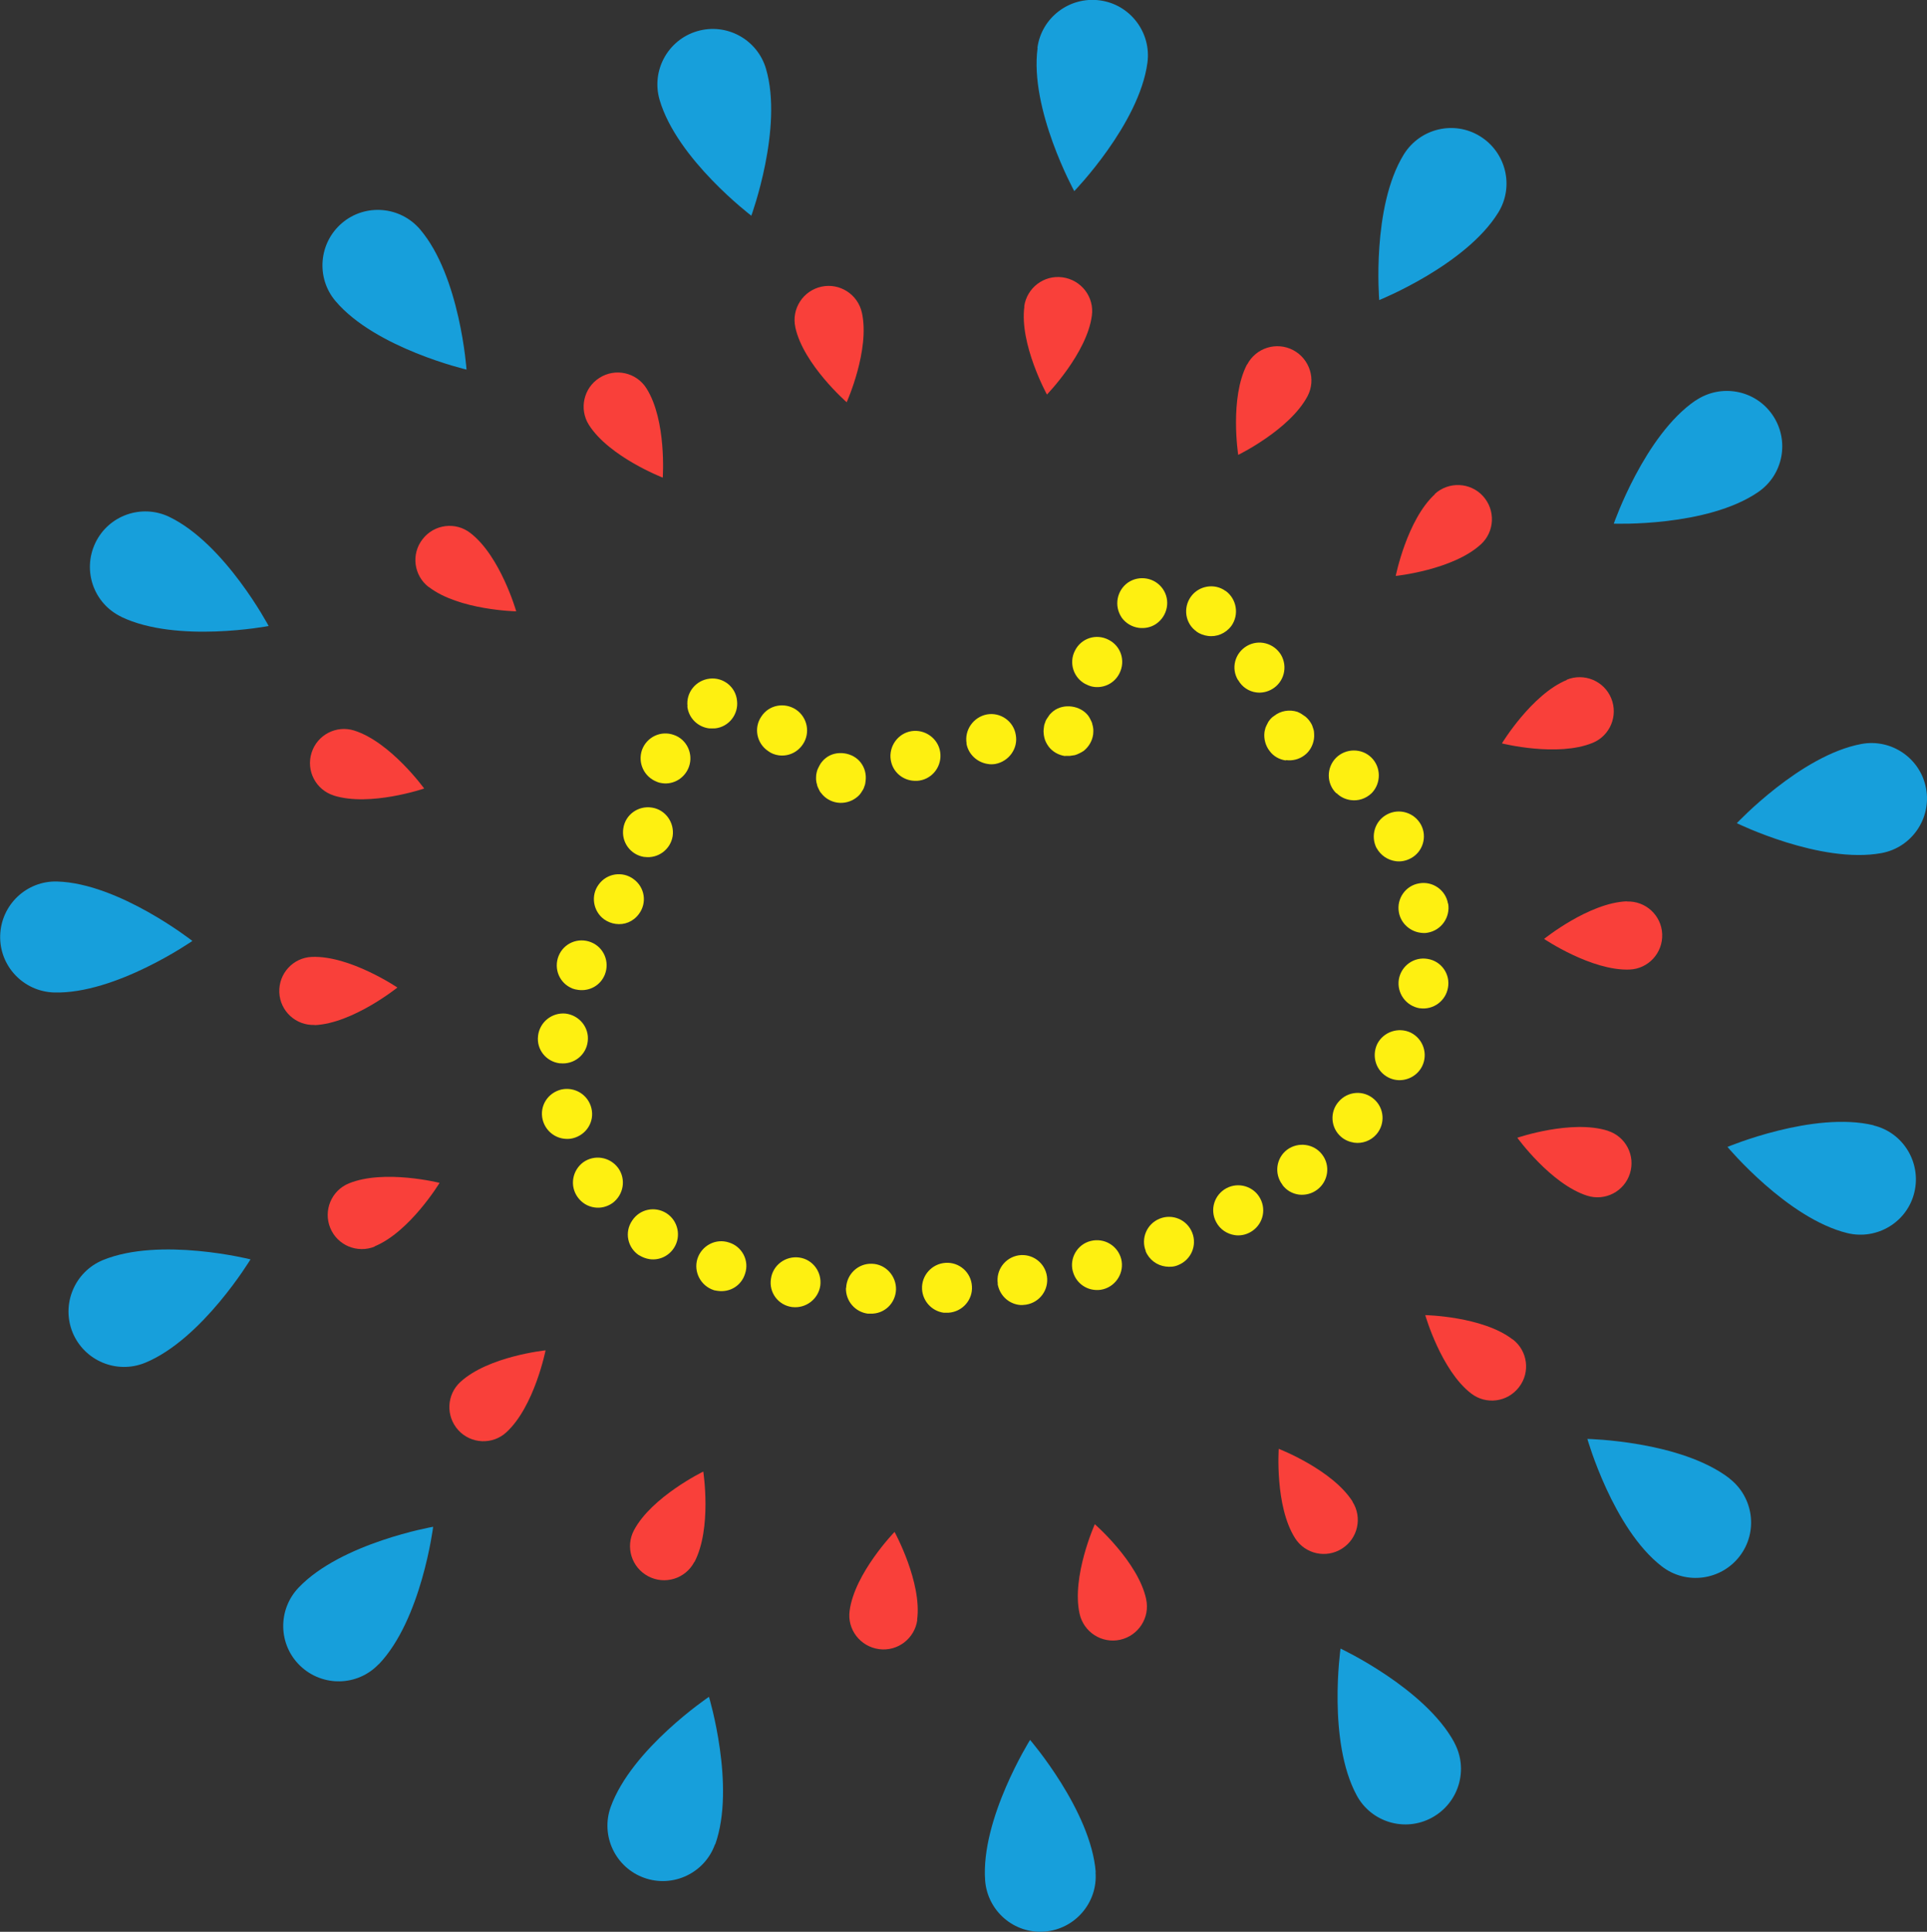 <?xml version="1.0" encoding="UTF-8"?>
<svg id="_レイヤー_2" data-name="レイヤー_2" xmlns="http://www.w3.org/2000/svg" viewBox="0 0 105.08 105.32">
  <rect x="0" y="0" width="105.08" height="105.32" fill="#333333" stroke="none"/>
  <defs>
    <style>
      .cls-1 {
        fill: #f9403a;
      }

      .cls-2 {
        fill: #fef011;
      }

      .cls-3 {
        fill: #179fdb;
      }
    </style>
  </defs>
  <g id="_情報" data-name="情報">
    <g>
      <path class="cls-1" d="M55.86,16.71c-.28,2.05,1.23,4.8,1.23,4.8,0,0,2.18-2.25,2.45-4.3.14-1.02-.58-1.95-1.6-2.09-1.02-.14-1.95.58-2.09,1.59"/>
      <path class="cls-1" d="M68,19.87c-.96,1.84-.48,4.93-.48,4.93,0,0,2.81-1.37,3.78-3.2.48-.91.12-2.03-.78-2.51-.91-.48-2.03-.13-2.51.78"/>
      <path class="cls-1" d="M78.25,26.94c-1.53,1.4-2.14,4.46-2.14,4.46,0,0,3.11-.32,4.64-1.72.76-.69.81-1.87.12-2.63-.69-.76-1.87-.81-2.63-.12"/>
      <path class="cls-1" d="M85.44,37.07c-1.92.79-3.54,3.46-3.54,3.46,0,0,3.03.76,4.95-.03.95-.39,1.4-1.48,1.01-2.43-.39-.95-1.48-1.4-2.43-1.01"/>
      <path class="cls-1" d="M88.71,49.14c-2.07.08-4.51,2.05-4.51,2.05,0,0,2.59,1.75,4.66,1.67,1.03-.04,1.82-.91,1.78-1.93-.04-1.03-.91-1.82-1.93-1.78"/>
      <path class="cls-1" d="M87.68,61.65c-1.98-.63-4.94.38-4.94.38,0,0,1.83,2.53,3.81,3.16.98.31,2.02-.23,2.33-1.21.31-.98-.23-2.02-1.21-2.33"/>
      <path class="cls-1" d="M82.49,73.03c-1.64-1.27-4.77-1.33-4.77-1.33,0,0,.86,3.01,2.5,4.27.81.63,1.98.48,2.61-.34.63-.81.48-1.98-.34-2.61"/>
      <path class="cls-1" d="M73.76,81.87c-1.11-1.75-4.03-2.88-4.03-2.88,0,0-.22,3.12.89,4.87.55.87,1.7,1.12,2.56.57.87-.55,1.12-1.7.57-2.56"/>
      <path class="cls-1" d="M62.5,87.18c-.44-2.03-2.8-4.08-2.8-4.08,0,0-1.28,2.86-.83,4.88.22,1,1.21,1.64,2.21,1.42,1-.22,1.64-1.21,1.42-2.21"/>
      <path class="cls-1" d="M50.01,88.32c.28-2.05-1.23-4.8-1.23-4.8,0,0-2.18,2.25-2.45,4.3-.14,1.02.58,1.95,1.6,2.09,1.02.14,1.95-.58,2.09-1.59"/>
      <path class="cls-1" d="M37.87,85.16c.96-1.84.48-4.93.48-4.93,0,0-2.81,1.37-3.78,3.2-.48.91-.13,2.03.78,2.51.91.48,2.03.13,2.51-.78"/>
      <path class="cls-1" d="M27.61,78.09c1.53-1.4,2.14-4.47,2.14-4.47,0,0-3.11.32-4.64,1.72-.76.69-.81,1.87-.12,2.63.69.76,1.87.81,2.62.12"/>
      <path class="cls-1" d="M20.43,67.95c1.92-.79,3.54-3.46,3.54-3.46,0,0-3.03-.76-4.95.03-.95.39-1.4,1.48-1.01,2.43s1.48,1.4,2.43,1.01"/>
      <path class="cls-1" d="M17.16,55.89c2.07-.09,4.51-2.05,4.51-2.05,0,0-2.59-1.75-4.66-1.67-1.03.04-1.82.91-1.78,1.93.04,1.03.91,1.82,1.93,1.78"/>
      <path class="cls-1" d="M18.19,43.37c1.98.63,4.94-.38,4.94-.38,0,0-1.83-2.53-3.81-3.16-.98-.31-2.02.23-2.33,1.21-.31.98.23,2.02,1.21,2.33"/>
      <path class="cls-1" d="M23.38,32c1.64,1.27,4.77,1.33,4.77,1.33,0,0-.86-3.01-2.5-4.27-.81-.63-1.98-.48-2.61.34-.63.81-.48,1.98.34,2.61"/>
      <path class="cls-1" d="M32.11,23.16c1.11,1.75,4.03,2.88,4.03,2.88,0,0,.22-3.12-.89-4.87-.55-.87-1.7-1.12-2.56-.57-.87.55-1.12,1.7-.58,2.56"/>
      <path class="cls-1" d="M43.37,17.85c.44,2.02,2.8,4.08,2.8,4.08,0,0,1.28-2.85.83-4.88-.22-1-1.21-1.64-2.21-1.42-1,.22-1.64,1.21-1.42,2.21"/>
      <path class="cls-2" d="M70.12,41.46c-.36-.05-.68-.23-.89-.52-.22-.28-.32-.66-.28-1,.01-.1.04-.18.06-.27.04-.08.07-.17.12-.25.03-.07.09-.15.15-.22.06-.07.12-.12.2-.17.35-.28.83-.36,1.27-.22.08.04.16.07.23.12.08.05.15.1.22.15.07.06.13.13.19.2.05.07.1.14.14.22.04.08.06.17.09.25.03.09.04.18.04.27.01.09,0,.17-.01.27-.05.34-.23.68-.52.89-.29.22-.65.31-1.01.26"/>
      <path class="cls-2" d="M59.2,37.3c-.66-.34-.93-1.16-.58-1.83.34-.68,1.16-.94,1.83-.59.68.34.94,1.16.59,1.84-.27.53-.83.8-1.38.73-.16-.02-.3-.07-.45-.15M67.51,37.08h0c-.39-.64-.18-1.47.48-1.86.65-.38,1.48-.16,1.87.49.37.65.16,1.48-.49,1.86-.27.16-.58.22-.87.18-.39-.05-.77-.29-.98-.67M61.16,33.66c-.42-.63-.26-1.47.35-1.9.62-.42,1.47-.27,1.9.35.43.62.26,1.47-.36,1.9-.29.2-.63.26-.95.22-.37-.05-.72-.25-.95-.58M65.25,34.43c-.62-.43-.75-1.29-.31-1.9.43-.6,1.29-.75,1.89-.31h.01c.6.44.74,1.29.31,1.9-.31.42-.81.62-1.29.55-.22-.03-.44-.11-.62-.24"/>
      <path class="cls-2" d="M58.08,41.22c-.36-.05-.69-.24-.9-.52-.05-.07-.1-.15-.14-.23-.04-.08-.07-.16-.09-.25s-.04-.18-.04-.27c-.01-.09,0-.18.01-.26.01-.09.02-.18.06-.27.02-.08.06-.17.11-.24.05-.08.1-.15.15-.22.06-.07.13-.13.2-.19.57-.44,1.48-.31,1.91.26.05.07.09.15.13.23.04.08.08.16.09.25.03.08.04.17.05.26,0,.09,0,.19-.01.27-.05.36-.24.68-.52.9-.07.05-.15.09-.23.13-.08.04-.17.08-.25.1-.09.01-.18.03-.27.04-.09,0-.18,0-.26,0"/>
      <path class="cls-2" d="M48.6,41.56c-.19-.72.25-1.48.97-1.67.72-.19,1.48.25,1.67.97.19.74-.25,1.48-.97,1.67h-.01c-.17.05-.34.05-.52.03-.54-.07-1-.45-1.14-1M52.71,40.54c-.13-.74.37-1.45,1.11-1.59.74-.13,1.45.37,1.57,1.11.14.74-.37,1.45-1.11,1.59h.01c-.14.02-.29.03-.43,0-.56-.08-1.06-.52-1.16-1.12"/>
      <path class="cls-2" d="M45.67,43.76c-.36-.05-.68-.24-.89-.52-.07-.07-.1-.15-.14-.23-.04-.08-.08-.16-.09-.25-.03-.08-.04-.17-.05-.26,0-.09,0-.19.01-.27.01-.09.04-.17.06-.25.04-.08.07-.17.12-.25.04-.08.09-.15.15-.22.06-.07.12-.13.2-.19.56-.44,1.47-.31,1.9.26.22.29.31.65.26,1.01-.01.09-.02.18-.06.27-.02.08-.06.17-.11.24-.05.08-.09.15-.15.22-.06.07-.13.13-.2.18-.28.21-.65.31-1.01.26"/>
      <path class="cls-2" d="M43.19,71.26c-.75-.1-1.27-.79-1.15-1.54.1-.74.79-1.26,1.54-1.16.74.1,1.25.79,1.15,1.54-.11.73-.79,1.25-1.53,1.16h-.01ZM46.14,70.22c.03-.76.66-1.35,1.41-1.32.75.02,1.33.67,1.31,1.41-.03.76-.65,1.34-1.4,1.31-.05,0-.1,0-.14,0-.69-.09-1.21-.69-1.19-1.4M38.93,70.34h0c-.72-.23-1.12-1-.9-1.71.23-.72,1-1.13,1.72-.89.72.22,1.12.99.88,1.7-.2.65-.82,1.03-1.48.94-.07-.01-.15-.02-.23-.04M50.28,70.28c-.04-.74.54-1.39,1.29-1.43h-.01c.75-.05,1.4.52,1.44,1.28.05.74-.52,1.39-1.28,1.44-.09,0-.18,0-.26,0-.64-.09-1.14-.62-1.18-1.28M34.85,68.44h0c-.63-.41-.81-1.26-.38-1.89.41-.63,1.24-.81,1.88-.4.63.41.81,1.26.4,1.89-.3.46-.82.68-1.32.61-.2-.03-.39-.1-.57-.21M54.41,69.99c-.11-.74.39-1.43,1.14-1.55.74-.11,1.43.4,1.54,1.14.11.74-.39,1.43-1.14,1.55-.13.02-.27.03-.39.01-.59-.08-1.06-.54-1.16-1.15M58.5,69.31c-.19-.72.25-1.47.97-1.65.74-.19,1.48.25,1.67.98.18.72-.26,1.46-.98,1.65-.18.05-.36.05-.52.03-.54-.07-1-.46-1.14-1.02M31.5,65.27c-.44-.61-.3-1.45.3-1.9.61-.44,1.46-.3,1.91.31.44.61.3,1.46-.31,1.91-.3.21-.65.29-.98.24-.36-.05-.69-.24-.92-.56M62.48,68.21c-.28-.7.06-1.49.76-1.77.7-.28,1.49.06,1.77.76.28.7-.06,1.49-.76,1.77-.22.1-.46.11-.69.08-.47-.06-.9-.37-1.09-.84M66.32,66.63c-.36-.67-.11-1.49.56-1.85.66-.35,1.49-.1,1.84.56.36.67.11,1.49-.56,1.85-.26.14-.55.19-.82.15-.42-.06-.81-.31-1.02-.71M29.59,61.04c-.18-.74.28-1.46,1.02-1.64.73-.16,1.46.28,1.64,1.02.18.74-.28,1.46-1.02,1.64-.17.04-.33.04-.49.02-.54-.07-1.01-.47-1.15-1.04M69.93,64.59c-.46-.6-.34-1.46.26-1.91.6-.44,1.46-.33,1.91.27.46.6.33,1.46-.27,1.91-.29.22-.65.31-1,.27-.36-.05-.68-.23-.9-.53M29.34,56.47c.09-.75.76-1.28,1.5-1.21.75.09,1.3.76,1.21,1.51-.08.75-.76,1.28-1.5,1.2-.01,0-.02,0-.04,0-.74-.1-1.26-.76-1.17-1.49M73.13,61.98c-.57-.49-.63-1.36-.13-1.92.49-.57,1.35-.64,1.92-.14.57.49.63,1.35.14,1.92-.31.36-.78.52-1.21.46-.26-.04-.51-.14-.72-.32M31.21,53.89c-.7-.28-1.03-1.07-.75-1.77.28-.7,1.07-1.03,1.77-.75.7.28,1.03,1.07.75,1.77-.24.59-.83.91-1.44.83-.11-.01-.23-.04-.34-.08M75.72,58.75c-.68-.34-.94-1.15-.62-1.83.34-.67,1.16-.94,1.83-.62.68.34.95,1.16.62,1.83-.27.54-.85.82-1.4.75-.15-.02-.29-.06-.43-.13M32.94,50.12c-.6-.44-.74-1.3-.29-1.9.44-.61,1.3-.74,1.9-.29.62.45.74,1.3.29,1.9-.31.42-.79.61-1.27.54-.22-.03-.43-.11-.63-.25M77.41,54.97c-.75-.13-1.25-.83-1.13-1.58.13-.74.83-1.24,1.57-1.11.75.12,1.24.83,1.11,1.56-.12.73-.8,1.23-1.53,1.13-.01,0-.02,0-.04,0M35.12,46.72c-.75-.12-1.25-.82-1.13-1.56.11-.75.82-1.25,1.56-1.13.74.11,1.24.82,1.13,1.56-.12.73-.8,1.23-1.53,1.13-.01,0-.02,0-.04,0M76.28,49.73h0c-.13-.74.37-1.45,1.11-1.57.74-.13,1.45.37,1.57,1.11h.01c.12.74-.37,1.45-1.12,1.58-.14.03-.28.02-.41,0-.56-.08-1.06-.52-1.16-1.12M35.84,42.63c-.71-.26-1.08-1.03-.83-1.75.26-.7,1.03-1.07,1.74-.81.7.24,1.07,1.03.82,1.73-.22.62-.84.99-1.46.9-.1-.01-.2-.04-.28-.07M75.07,46.25h0c-.35-.67-.1-1.5.57-1.85.66-.35,1.49-.1,1.85.57.35.66.09,1.49-.57,1.83-.26.14-.55.19-.82.15-.42-.06-.81-.31-1.03-.71M41.89,40.95c-.63-.42-.8-1.27-.37-1.89.41-.63,1.26-.79,1.89-.37.62.42.79,1.27.37,1.89-.3.45-.81.67-1.32.6-.2-.03-.4-.1-.57-.23M37.49,38.51c-.09-.75.45-1.42,1.2-1.51.75-.09,1.43.45,1.5,1.2.09.75-.45,1.43-1.19,1.51-.11.01-.23,0-.34,0-.61-.08-1.11-.56-1.18-1.2M72.87,43.25c-.54-.52-.55-1.39-.02-1.93.53-.53,1.4-.54,1.93-.02.54.53.54,1.4.02,1.94-.32.31-.75.44-1.15.38-.28-.04-.55-.16-.77-.38"/>
      <path class="cls-3" d="M56.58,2.62c-.45,3.34,2,7.8,2,7.8,0,0,3.54-3.65,3.99-7,.22-1.65-.94-3.18-2.6-3.4-1.65-.22-3.18.94-3.4,2.59"/>
      <path class="cls-3" d="M76.55,8.42c-1.77,2.87-1.34,7.94-1.34,7.94,0,0,4.72-1.9,6.49-4.77.88-1.42.43-3.28-.99-4.16-1.42-.88-3.28-.43-4.16.99"/>
      <path class="cls-3" d="M92.45,21.84c-2.78,1.9-4.45,6.71-4.45,6.71,0,0,5.08.19,7.87-1.72,1.38-.94,1.73-2.82.79-4.2-.94-1.38-2.82-1.73-4.2-.79"/>
      <path class="cls-3" d="M101.51,40.56c-3.32.61-6.8,4.32-6.8,4.32,0,0,4.57,2.24,7.89,1.63,1.64-.3,2.73-1.88,2.43-3.52-.3-1.64-1.88-2.73-3.52-2.43"/>
      <path class="cls-3" d="M102.17,61.35c-3.28-.79-7.97,1.18-7.97,1.18,0,0,3.26,3.9,6.54,4.7,1.62.39,3.26-.6,3.65-2.22.39-1.62-.6-3.26-2.22-3.65"/>
      <path class="cls-3" d="M94.32,80.61c-2.67-2.06-7.76-2.16-7.76-2.16,0,0,1.39,4.89,4.06,6.95,1.32,1.02,3.22.77,4.24-.55,1.02-1.32.77-3.22-.55-4.24"/>
      <path class="cls-3" d="M79.31,95.01c-1.6-2.97-6.21-5.13-6.21-5.13,0,0-.72,5.04.88,8,.79,1.47,2.63,2.02,4.1,1.22s2.02-2.63,1.22-4.1"/>
      <path class="cls-3" d="M59.75,102.07c-.26-3.36-3.58-7.21-3.58-7.21,0,0-2.7,4.31-2.45,7.67.13,1.66,1.58,2.91,3.24,2.78,1.66-.13,2.91-1.58,2.78-3.24"/>
      <path class="cls-3" d="M39,100.56c1.13-3.18-.34-8.05-.34-8.05,0,0-4.22,2.84-5.36,6.01-.56,1.57.26,3.3,1.83,3.86,1.57.56,3.3-.26,3.86-1.83"/>
      <path class="cls-3" d="M20.66,90.73c2.33-2.44,2.96-7.49,2.96-7.49,0,0-5.01.87-7.34,3.32-1.15,1.21-1.11,3.12.1,4.27,1.21,1.15,3.12,1.11,4.27-.1"/>
      <path class="cls-3" d="M7.91,74.3c3.12-1.28,5.75-5.64,5.75-5.64,0,0-4.93-1.24-8.05.04-1.54.64-2.28,2.4-1.65,3.95.64,1.54,2.4,2.28,3.95,1.65"/>
      <path class="cls-3" d="M2.94,54.11c3.37.1,7.55-2.81,7.55-2.81,0,0-4-3.14-7.37-3.24-1.67-.05-3.06,1.27-3.11,2.94-.05,1.67,1.27,3.06,2.94,3.11"/>
      <path class="cls-3" d="M6.61,33.63c3.04,1.46,8.04.5,8.04.5,0,0-2.38-4.49-5.42-5.95-1.5-.72-3.31-.09-4.03,1.42-.72,1.51-.09,3.31,1.42,4.03"/>
      <path class="cls-3" d="M18.3,16.42c2.18,2.57,7.14,3.73,7.14,3.73,0,0-.35-5.08-2.53-7.64-1.08-1.27-2.99-1.43-4.26-.35-1.27,1.08-1.43,2.99-.35,4.26"/>
      <path class="cls-3" d="M35.97,5.45c.95,3.24,5,6.31,5,6.31,0,0,1.75-4.78.8-8.01-.47-1.6-2.15-2.52-3.75-2.05-1.6.47-2.52,2.15-2.05,3.75"/>
    </g>
  </g>
</svg>